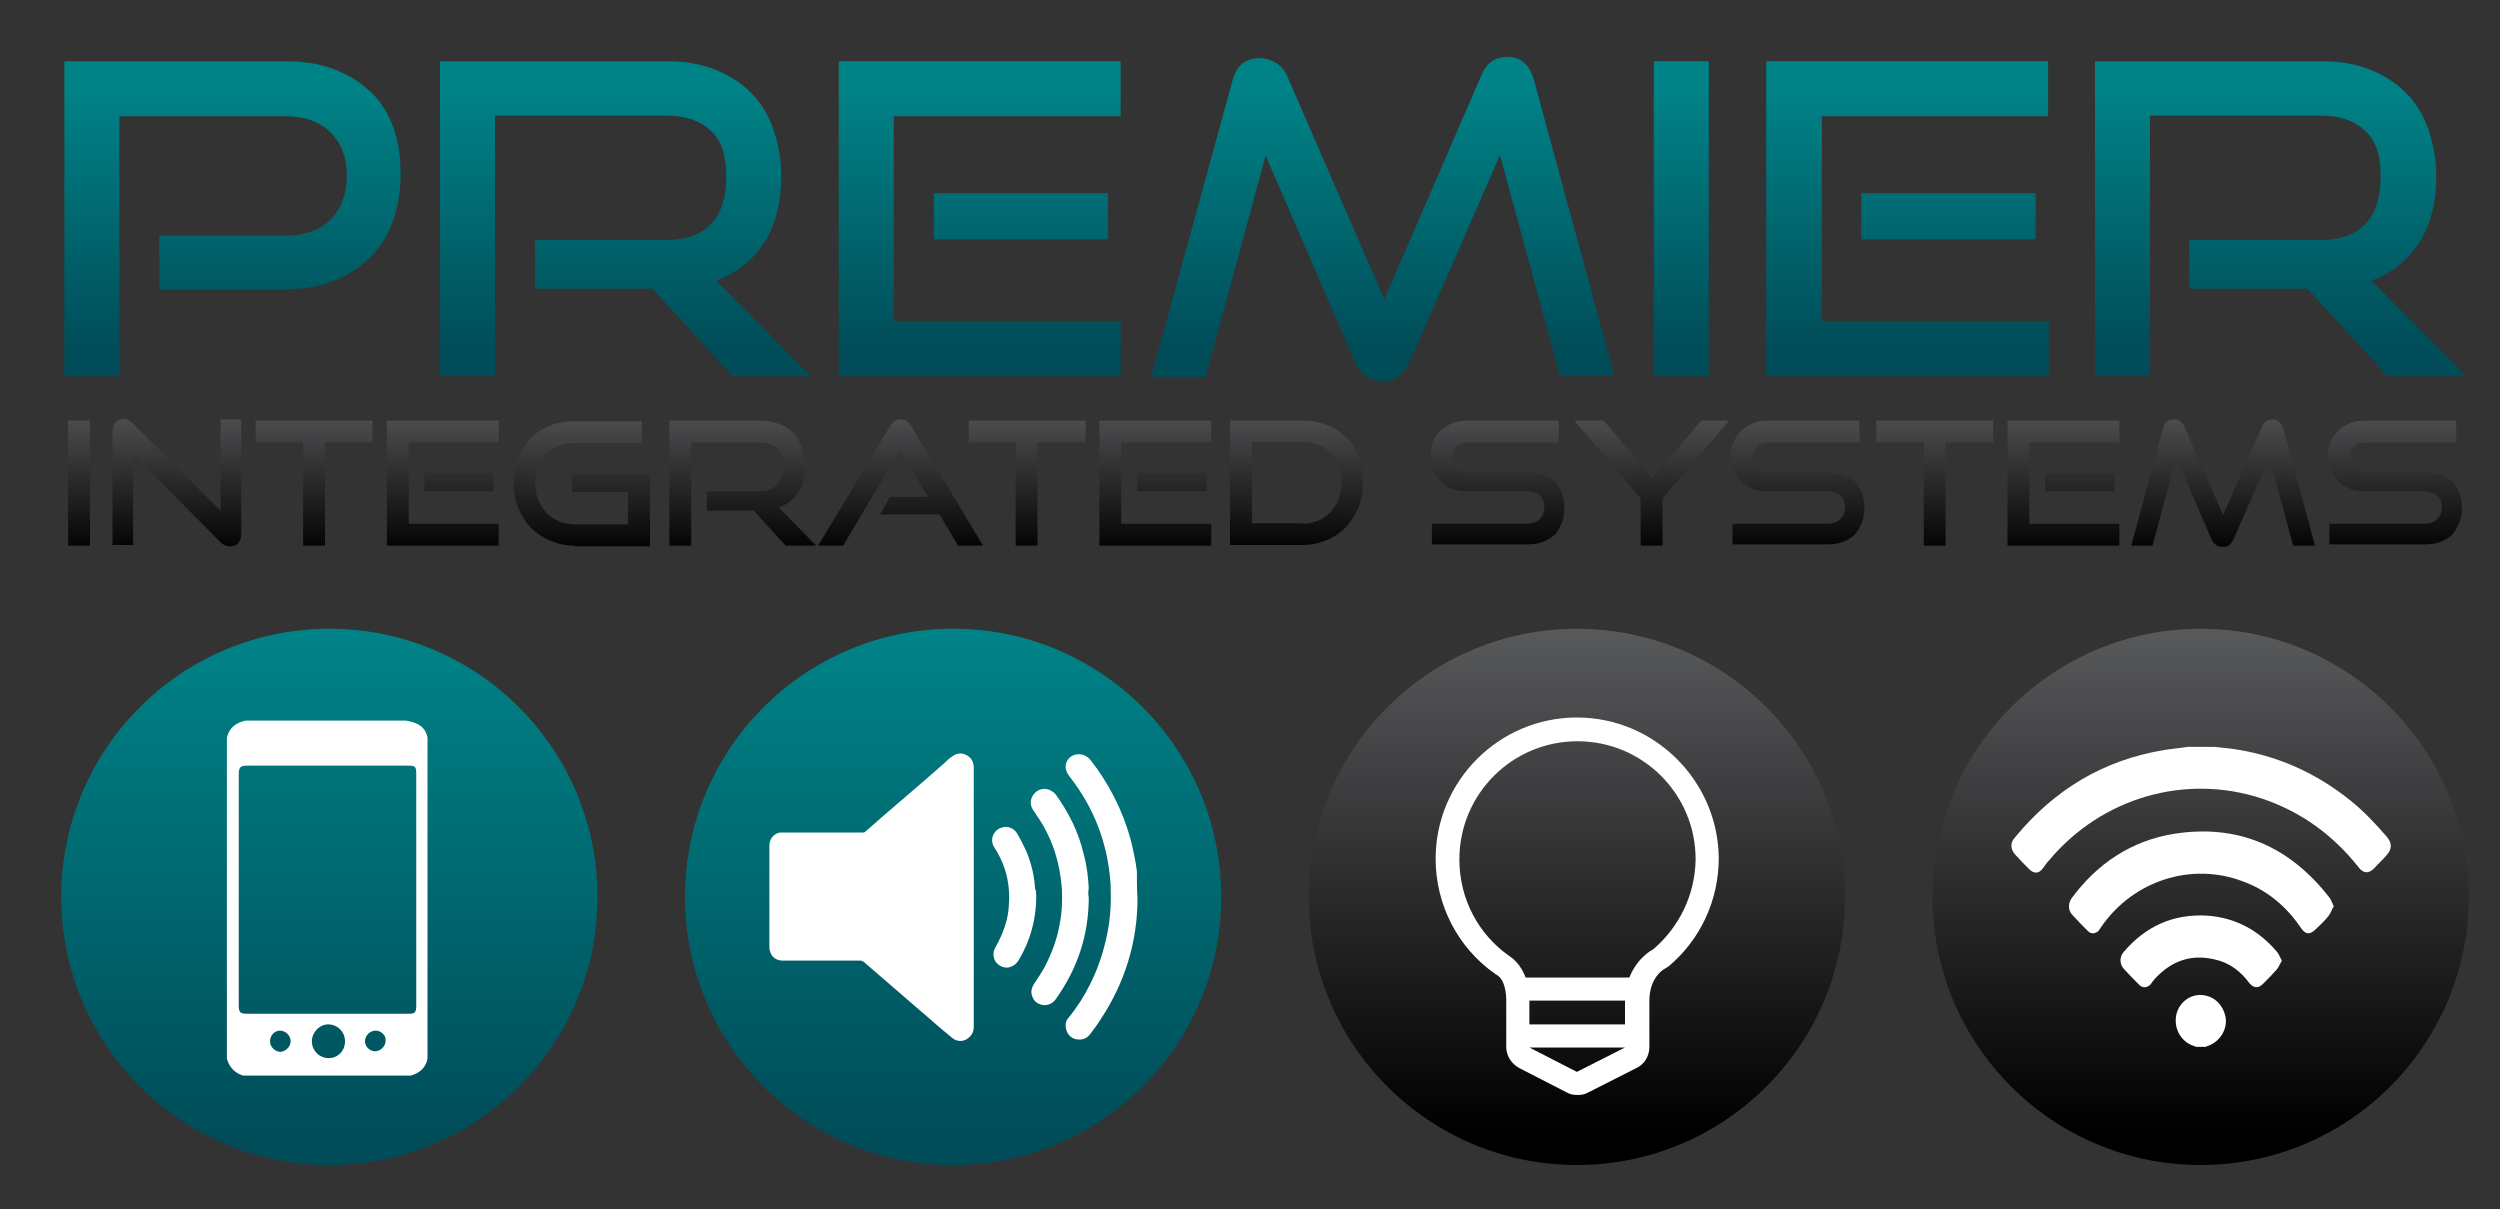 <?xml version="1.0" encoding="utf-8"?>
<!-- Generator: Adobe Illustrator 20.1.0, SVG Export Plug-In . SVG Version: 6.00 Build 0)  -->
<svg version="1.1" id="Layer_1" xmlns="http://www.w3.org/2000/svg" xmlns:xlink="http://www.w3.org/1999/xlink" x="0px" y="0px"
	 viewBox="0 0 400 193.5" style="enable-background:new 0 0 400 193.5;" xml:space="preserve">
<rect x="0" y="0" width="400" height="193.5" fill="#333333" stroke="none"/>
<style type="text/css">
	.Drop_x0020_Shadow{fill:none;}
	.Round_x0020_Corners_x0020_2_x0020_pt{fill:#FFFFFF;stroke:#231F20;stroke-miterlimit:10;}
	.Live_x0020_Reflect_x0020_X{fill:none;}
	.Bevel_x0020_Soft{fill:url(#SVGID_1_);}
	.Dusk{fill:#FFFFFF;}
	.Foliage_GS{fill:#FFDD00;}
	.Pompadour_GS{fill-rule:evenodd;clip-rule:evenodd;fill:#44ADE2;}
	.st0{fill:url(#SVGID_2_);}
	.st1{fill:url(#SVGID_3_);}
	.st2{fill:url(#SVGID_4_);}
	.st3{fill:url(#SVGID_5_);}
	.st4{fill:url(#SVGID_6_);}
	.st5{fill:url(#SVGID_7_);}
	.st6{fill:url(#SVGID_8_);}
	.st7{fill:url(#SVGID_9_);}
	.st8{fill:url(#SVGID_10_);}
	.st9{fill:url(#SVGID_11_);}
	.st10{fill:url(#SVGID_12_);}
	.st11{fill:url(#SVGID_13_);}
	.st12{fill:url(#SVGID_14_);}
	.st13{fill:url(#SVGID_15_);}
	.st14{fill:url(#SVGID_16_);}
	.st15{fill:url(#SVGID_17_);}
	.st16{fill:url(#SVGID_18_);}
	.st17{fill:url(#SVGID_19_);}
	.st18{fill:url(#SVGID_20_);}
	.st19{fill:url(#SVGID_21_);}
	.st20{fill:url(#SVGID_22_);}
	.st21{fill:url(#SVGID_23_);}
	.st22{fill:url(#SVGID_24_);}
	.st23{fill:url(#SVGID_25_);}
	.st24{fill:url(#SVGID_26_);}
	.st25{fill:url(#SVGID_27_);}
	.st26{fill:url(#SVGID_28_);}
	.st27{fill:url(#SVGID_29_);}
	.st28{fill:#FFFFFF;}
</style>
<linearGradient id="SVGID_1_" gradientUnits="userSpaceOnUse" x1="-100" y1="0" x2="-99.293" y2="0.707">
	<stop  offset="0" style="stop-color:#DEDFE3"/>
	<stop  offset="0.178" style="stop-color:#DADBDF"/>
	<stop  offset="0.361" style="stop-color:#CECFD3"/>
	<stop  offset="0.546" style="stop-color:#B9BCBF"/>
	<stop  offset="0.732" style="stop-color:#9CA0A2"/>
	<stop  offset="0.918" style="stop-color:#787D7E"/>
	<stop  offset="1" style="stop-color:#656B6C"/>
</linearGradient>
<g>
	<g>
		<linearGradient id="SVGID_2_" gradientUnits="userSpaceOnUse" x1="37.239" y1="13.74" x2="37.239" y2="55.677">
			<stop  offset="0" style="stop-color:#008387"/>
			<stop  offset="1" style="stop-color:#004D59"/>
		</linearGradient>
		<path class="st0" d="M25.5,46.2v-8.5h20.2c3.1,0,5.5-0.9,7.2-2.6c1.7-1.7,2.6-4.1,2.6-7c0-2.9-0.9-5.2-2.6-6.9
			c-1.7-1.7-4.1-2.6-7.2-2.6H19.1v41.6h-8.8V9.8h35.4c2.9,0,5.5,0.4,7.8,1.3c2.3,0.9,4.2,2.1,5.8,3.6c1.6,1.5,2.8,3.4,3.6,5.6
			c0.8,2.2,1.2,4.7,1.2,7.5c0,2.7-0.4,5.2-1.2,7.5c-0.8,2.2-2,4.2-3.6,5.8c-1.6,1.6-3.5,2.9-5.8,3.8c-2.3,0.9-4.9,1.4-7.8,1.4H25.5z
			"/>
		<linearGradient id="SVGID_3_" gradientUnits="userSpaceOnUse" x1="100.035" y1="13.74" x2="100.035" y2="55.677">
			<stop  offset="0" style="stop-color:#008387"/>
			<stop  offset="1" style="stop-color:#004D59"/>
		</linearGradient>
		<path class="st1" d="M117.2,60.2l-12.8-14H85.6v-7.8h21c3.2,0,5.6-0.9,7.2-2.6c1.6-1.7,2.4-4.2,2.4-7.6s-0.8-5.8-2.5-7.3
			c-1.7-1.6-4-2.4-7.1-2.4H79.2v41.6h-8.8V9.8h36.2c2.9,0,5.4,0.4,7.7,1.3c2.3,0.9,4.2,2.1,5.8,3.7c1.6,1.6,2.8,3.5,3.6,5.8
			c0.8,2.3,1.3,4.8,1.3,7.6c0,4.2-0.9,7.7-2.7,10.6c-1.8,2.8-4.4,4.9-7.7,6.1l15.2,15.3H117.2z"/>
		<linearGradient id="SVGID_4_" gradientUnits="userSpaceOnUse" x1="156.802" y1="13.74" x2="156.802" y2="55.677">
			<stop  offset="0" style="stop-color:#008387"/>
			<stop  offset="1" style="stop-color:#004D59"/>
		</linearGradient>
		<path class="st2" d="M134.2,60.2V9.8h45.1v8.8H143v32.8h36.3v8.8H134.2z M149.4,38.3v-7.4h27.9v7.4H149.4z"/>
		<linearGradient id="SVGID_5_" gradientUnits="userSpaceOnUse" x1="221.223" y1="13.74" x2="221.223" y2="55.677">
			<stop  offset="0" style="stop-color:#008387"/>
			<stop  offset="1" style="stop-color:#004D59"/>
		</linearGradient>
		<path class="st3" d="M249.6,60.2l-9.6-35.4l-14.3,32.8c-0.5,1.1-1.1,1.9-1.8,2.5c-0.7,0.6-1.6,0.9-2.7,0.9c-2,0-3.5-1.1-4.5-3.3
			l-14.2-32.8l-9.6,35.4h-8.7l13-47.4c0.6-2.4,2.1-3.6,4.4-3.6c0.9,0,1.8,0.3,2.6,0.8c0.8,0.5,1.4,1.2,1.8,2.2l15.5,35.6L237,12.1
			c0.8-2,2.2-3,4.2-3c2.1,0,3.5,1.2,4.2,3.6l12.9,47.4H249.6z"/>
		<linearGradient id="SVGID_6_" gradientUnits="userSpaceOnUse" x1="269.013" y1="13.74" x2="269.013" y2="55.677">
			<stop  offset="0" style="stop-color:#008387"/>
			<stop  offset="1" style="stop-color:#004D59"/>
		</linearGradient>
		<path class="st4" d="M264.6,60.2V9.8h8.8v50.4H264.6z"/>
		<linearGradient id="SVGID_7_" gradientUnits="userSpaceOnUse" x1="305.195" y1="13.74" x2="305.195" y2="55.677">
			<stop  offset="0" style="stop-color:#008387"/>
			<stop  offset="1" style="stop-color:#004D59"/>
		</linearGradient>
		<path class="st5" d="M282.6,60.2V9.8h45.1v8.8h-36.2v32.8h36.3v8.8H282.6z M297.8,38.3v-7.4h27.9v7.4H297.8z"/>
		<linearGradient id="SVGID_8_" gradientUnits="userSpaceOnUse" x1="364.867" y1="13.74" x2="364.867" y2="55.677">
			<stop  offset="0" style="stop-color:#008387"/>
			<stop  offset="1" style="stop-color:#004D59"/>
		</linearGradient>
		<path class="st6" d="M382,60.2l-12.8-14h-18.9v-7.8h21c3.2,0,5.6-0.9,7.2-2.6c1.6-1.7,2.4-4.2,2.4-7.6s-0.8-5.8-2.5-7.3
			c-1.7-1.6-4-2.4-7.1-2.4H344v41.6h-8.8V9.8h36.2c2.9,0,5.4,0.4,7.7,1.3c2.3,0.9,4.2,2.1,5.8,3.7c1.6,1.6,2.8,3.5,3.6,5.8
			c0.8,2.3,1.3,4.8,1.3,7.6c0,4.2-0.9,7.7-2.7,10.6c-1.8,2.8-4.4,4.9-7.7,6.1l15.2,15.3H382z"/>
	</g>
	<g>
		<linearGradient id="SVGID_9_" gradientUnits="userSpaceOnUse" x1="12.661" y1="63.501" x2="12.661" y2="88.808">
			<stop  offset="0" style="stop-color:#58595B"/>
			<stop  offset="1" style="stop-color:#000000"/>
		</linearGradient>
		<path class="st7" d="M10.9,87.3v-20h3.5v20H10.9z"/>
		<linearGradient id="SVGID_10_" gradientUnits="userSpaceOnUse" x1="28.334" y1="63.501" x2="28.334" y2="88.808">
			<stop  offset="0" style="stop-color:#58595B"/>
			<stop  offset="1" style="stop-color:#000000"/>
		</linearGradient>
		<path class="st8" d="M21.3,72.6v14.6H18V69.1c0-0.6,0.2-1.2,0.5-1.5c0.3-0.4,0.8-0.6,1.3-0.6c0.3,0,0.5,0.1,0.7,0.2
			c0.2,0.1,0.5,0.3,0.7,0.5l14.1,14V67.1h3.3v18.3c0,0.7-0.2,1.2-0.5,1.5c-0.3,0.4-0.7,0.5-1.3,0.5c-0.6,0-1.1-0.2-1.6-0.7
			L21.3,72.6z"/>
		<linearGradient id="SVGID_11_" gradientUnits="userSpaceOnUse" x1="50.223" y1="63.501" x2="50.223" y2="88.808">
			<stop  offset="0" style="stop-color:#58595B"/>
			<stop  offset="1" style="stop-color:#000000"/>
		</linearGradient>
		<path class="st9" d="M48.5,87.3V70.8h-7.6v-3.5h18.7v3.5H52v16.5H48.5z"/>
		<linearGradient id="SVGID_12_" gradientUnits="userSpaceOnUse" x1="70.821" y1="63.501" x2="70.821" y2="88.808">
			<stop  offset="0" style="stop-color:#58595B"/>
			<stop  offset="1" style="stop-color:#000000"/>
		</linearGradient>
		<path class="st10" d="M61.9,87.3v-20h17.9v3.5H65.4v13h14.4v3.5H61.9z M67.9,78.6v-2.9H79v2.9H67.9z"/>
		<linearGradient id="SVGID_13_" gradientUnits="userSpaceOnUse" x1="93.04" y1="63.501" x2="93.04" y2="88.808">
			<stop  offset="0" style="stop-color:#58595B"/>
			<stop  offset="1" style="stop-color:#000000"/>
		</linearGradient>
		<path class="st11" d="M91.9,87.3c-1.4,0-2.7-0.3-3.9-0.8c-1.2-0.5-2.2-1.2-3.1-2.1c-0.9-0.9-1.5-2-2-3.2c-0.5-1.2-0.7-2.6-0.7-4
			c0-1.5,0.2-2.8,0.7-4s1.2-2.2,2-3.1c0.9-0.9,1.9-1.5,3.1-2c1.2-0.5,2.5-0.7,3.9-0.7h10.8v3.5H91.9c-0.9,0-1.7,0.2-2.5,0.5
			c-0.8,0.3-1.4,0.8-2,1.3c-0.5,0.6-1,1.2-1.3,2c-0.3,0.8-0.5,1.7-0.5,2.6c0,0.9,0.2,1.8,0.5,2.6c0.3,0.8,0.7,1.5,1.3,2.1
			c0.5,0.6,1.2,1,2,1.4c0.8,0.3,1.6,0.5,2.5,0.5h8.6v-5.2h-9v-2.9h12.5v11.6H91.9z"/>
		<linearGradient id="SVGID_14_" gradientUnits="userSpaceOnUse" x1="118.914" y1="63.501" x2="118.914" y2="88.808">
			<stop  offset="0" style="stop-color:#58595B"/>
			<stop  offset="1" style="stop-color:#000000"/>
		</linearGradient>
		<path class="st12" d="M125.7,87.3l-5.1-5.6h-7.5v-3.1h8.3c1.3,0,2.2-0.3,2.9-1c0.6-0.7,1-1.7,1-3c0-1.3-0.3-2.3-1-2.9
			c-0.7-0.6-1.6-0.9-2.8-0.9h-10.9v16.5h-3.5v-20h14.4c1.1,0,2.2,0.2,3.1,0.5c0.9,0.3,1.7,0.8,2.3,1.5c0.6,0.6,1.1,1.4,1.4,2.3
			c0.3,0.9,0.5,1.9,0.5,3c0,1.7-0.4,3.1-1.1,4.2c-0.7,1.1-1.7,1.9-3.1,2.4l6,6.1H125.7z"/>
		<linearGradient id="SVGID_15_" gradientUnits="userSpaceOnUse" x1="144.338" y1="63.501" x2="144.338" y2="88.808">
			<stop  offset="0" style="stop-color:#58595B"/>
			<stop  offset="1" style="stop-color:#000000"/>
		</linearGradient>
		<path class="st13" d="M153.3,87.3l-3-5h-9.5l1.6-2.8h6.1l-4.5-7.5l-9.1,15.3h-4l11.5-19.1c0.2-0.3,0.4-0.6,0.7-0.8
			c0.3-0.2,0.6-0.3,1-0.3c0.4,0,0.7,0.1,1,0.3c0.3,0.2,0.5,0.5,0.7,0.8l11.5,19.1H153.3z"/>
		<linearGradient id="SVGID_16_" gradientUnits="userSpaceOnUse" x1="164.29" y1="63.501" x2="164.29" y2="88.808">
			<stop  offset="0" style="stop-color:#58595B"/>
			<stop  offset="1" style="stop-color:#000000"/>
		</linearGradient>
		<path class="st14" d="M162.5,87.3V70.8H155v-3.5h18.7v3.5H166v16.5H162.5z"/>
		<linearGradient id="SVGID_17_" gradientUnits="userSpaceOnUse" x1="184.885" y1="63.501" x2="184.885" y2="88.808">
			<stop  offset="0" style="stop-color:#58595B"/>
			<stop  offset="1" style="stop-color:#000000"/>
		</linearGradient>
		<path class="st15" d="M175.9,87.3v-20h17.9v3.5h-14.4v13h14.4v3.5H175.9z M182,78.6v-2.9H193v2.9H182z"/>
		<linearGradient id="SVGID_18_" gradientUnits="userSpaceOnUse" x1="207.463" y1="63.501" x2="207.463" y2="88.808">
			<stop  offset="0" style="stop-color:#58595B"/>
			<stop  offset="1" style="stop-color:#000000"/>
		</linearGradient>
		<path class="st16" d="M196.8,87.3v-20h11.6c1.4,0,2.7,0.2,3.9,0.7c1.2,0.5,2.2,1.1,3.1,2c0.9,0.9,1.5,1.9,2,3.1
			c0.5,1.2,0.7,2.5,0.7,4c0,1.4-0.2,2.8-0.7,4c-0.5,1.2-1.2,2.3-2,3.2c-0.9,0.9-1.9,1.6-3.1,2.1c-1.2,0.5-2.5,0.8-3.9,0.8H196.8z
			 M208.4,83.8c0.9,0,1.7-0.2,2.5-0.5c0.8-0.3,1.4-0.8,2-1.4c0.6-0.6,1-1.3,1.3-2.1c0.3-0.8,0.5-1.7,0.5-2.6c0-0.9-0.2-1.8-0.5-2.6
			c-0.3-0.8-0.7-1.5-1.3-2.1c-0.6-0.6-1.2-1-2-1.3c-0.8-0.3-1.6-0.5-2.5-0.5h-8.1v13H208.4z"/>
		<linearGradient id="SVGID_19_" gradientUnits="userSpaceOnUse" x1="239.499" y1="63.501" x2="239.499" y2="88.808">
			<stop  offset="0" style="stop-color:#58595B"/>
			<stop  offset="1" style="stop-color:#000000"/>
		</linearGradient>
		<path class="st17" d="M229.1,87.3v-3.5h15c0.9,0,1.7-0.2,2.2-0.7c0.5-0.5,0.8-1.1,0.8-1.9c0-0.9-0.3-1.5-0.8-2
			c-0.5-0.4-1.2-0.6-2.2-0.6h-9.2c-0.9,0-1.8-0.1-2.5-0.4c-0.8-0.3-1.4-0.7-1.9-1.2c-0.5-0.5-0.9-1.1-1.2-1.8
			c-0.3-0.7-0.4-1.5-0.4-2.3c0-0.8,0.1-1.6,0.4-2.2c0.3-0.7,0.7-1.3,1.2-1.8c0.5-0.5,1.2-0.9,1.9-1.2c0.8-0.3,1.6-0.4,2.6-0.4h14.4
			v3.5h-14.4c-0.8,0-1.5,0.2-1.9,0.6c-0.4,0.4-0.6,1-0.6,1.8c0,0.8,0.2,1.4,0.7,1.8c0.4,0.4,1.1,0.6,1.8,0.6h9.1
			c2.1,0,3.6,0.5,4.6,1.4c1,1,1.6,2.4,1.6,4.3c0,0.8-0.1,1.6-0.4,2.3c-0.3,0.7-0.6,1.3-1.1,1.9c-0.5,0.5-1.2,0.9-1.9,1.2
			c-0.8,0.3-1.7,0.4-2.7,0.4H229.1z"/>
		<linearGradient id="SVGID_20_" gradientUnits="userSpaceOnUse" x1="264.261" y1="63.501" x2="264.261" y2="88.808">
			<stop  offset="0" style="stop-color:#58595B"/>
			<stop  offset="1" style="stop-color:#000000"/>
		</linearGradient>
		<path class="st18" d="M262.5,87.3v-7.6l-10.6-12.4h4.7l7.8,9.2l7.8-9.2h4.5L266,79.7v7.6H262.5z"/>
		<linearGradient id="SVGID_21_" gradientUnits="userSpaceOnUse" x1="287.622" y1="63.501" x2="287.622" y2="88.808">
			<stop  offset="0" style="stop-color:#58595B"/>
			<stop  offset="1" style="stop-color:#000000"/>
		</linearGradient>
		<path class="st19" d="M277.2,87.3v-3.5h15c0.9,0,1.7-0.2,2.2-0.7c0.5-0.5,0.8-1.1,0.8-1.9c0-0.9-0.3-1.5-0.8-2
			c-0.5-0.4-1.2-0.6-2.2-0.6H283c-0.9,0-1.8-0.1-2.5-0.4c-0.8-0.3-1.4-0.7-1.9-1.2c-0.5-0.5-0.9-1.1-1.2-1.8
			c-0.3-0.7-0.4-1.5-0.4-2.3c0-0.8,0.1-1.6,0.4-2.2c0.3-0.7,0.7-1.3,1.2-1.8c0.5-0.5,1.2-0.9,1.9-1.2c0.8-0.3,1.6-0.4,2.6-0.4h14.4
			v3.5H283c-0.8,0-1.5,0.2-1.9,0.6c-0.4,0.4-0.6,1-0.6,1.8c0,0.8,0.2,1.4,0.7,1.8c0.4,0.4,1.1,0.6,1.8,0.6h9.1
			c2.1,0,3.6,0.5,4.6,1.4c1,1,1.6,2.4,1.6,4.3c0,0.8-0.1,1.6-0.4,2.3c-0.3,0.7-0.6,1.3-1.1,1.9c-0.5,0.5-1.2,0.9-1.9,1.2
			c-0.8,0.3-1.7,0.4-2.7,0.4H277.2z"/>
		<linearGradient id="SVGID_22_" gradientUnits="userSpaceOnUse" x1="309.538" y1="63.501" x2="309.538" y2="88.808">
			<stop  offset="0" style="stop-color:#58595B"/>
			<stop  offset="1" style="stop-color:#000000"/>
		</linearGradient>
		<path class="st20" d="M307.8,87.3V70.8h-7.6v-3.5h18.7v3.5h-7.6v16.5H307.8z"/>
		<linearGradient id="SVGID_23_" gradientUnits="userSpaceOnUse" x1="330.136" y1="63.501" x2="330.136" y2="88.808">
			<stop  offset="0" style="stop-color:#58595B"/>
			<stop  offset="1" style="stop-color:#000000"/>
		</linearGradient>
		<path class="st21" d="M321.2,87.3v-20h17.9v3.5h-14.4v13h14.4v3.5H321.2z M327.2,78.6v-2.9h11.1v2.9H327.2z"/>
		<linearGradient id="SVGID_24_" gradientUnits="userSpaceOnUse" x1="355.695" y1="63.501" x2="355.695" y2="88.808">
			<stop  offset="0" style="stop-color:#58595B"/>
			<stop  offset="1" style="stop-color:#000000"/>
		</linearGradient>
		<path class="st22" d="M366.9,87.3l-3.8-14.1l-5.7,13c-0.2,0.4-0.4,0.7-0.7,1c-0.3,0.2-0.6,0.3-1.1,0.3c-0.8,0-1.4-0.4-1.8-1.3
			l-5.6-13l-3.8,14.1H341l5.1-18.8c0.2-1,0.8-1.4,1.7-1.4c0.4,0,0.7,0.1,1,0.3c0.3,0.2,0.6,0.5,0.7,0.9l6.2,14.1l6.2-14.1
			c0.3-0.8,0.9-1.2,1.7-1.2c0.8,0,1.4,0.5,1.7,1.4l5.1,18.8H366.9z"/>
		<linearGradient id="SVGID_25_" gradientUnits="userSpaceOnUse" x1="383.153" y1="63.501" x2="383.153" y2="88.808">
			<stop  offset="0" style="stop-color:#58595B"/>
			<stop  offset="1" style="stop-color:#000000"/>
		</linearGradient>
		<path class="st23" d="M372.7,87.3v-3.5h15c0.9,0,1.7-0.2,2.2-0.7c0.5-0.5,0.8-1.1,0.8-1.9c0-0.9-0.3-1.5-0.8-2
			c-0.5-0.4-1.2-0.6-2.2-0.6h-9.2c-0.9,0-1.8-0.1-2.5-0.4c-0.8-0.3-1.4-0.7-1.9-1.2c-0.5-0.5-0.9-1.1-1.2-1.8
			c-0.3-0.7-0.4-1.5-0.4-2.3c0-0.8,0.1-1.6,0.4-2.2c0.3-0.7,0.7-1.3,1.2-1.8c0.5-0.5,1.2-0.9,1.9-1.2c0.8-0.3,1.6-0.4,2.6-0.4h14.4
			v3.5h-14.4c-0.8,0-1.5,0.2-1.9,0.6c-0.4,0.4-0.6,1-0.6,1.8c0,0.8,0.2,1.4,0.7,1.8c0.4,0.4,1.1,0.6,1.8,0.6h9.1
			c2.1,0,3.6,0.5,4.6,1.4c1,1,1.6,2.4,1.6,4.3c0,0.8-0.1,1.6-0.4,2.3c-0.3,0.7-0.6,1.3-1.1,1.9c-0.5,0.5-1.2,0.9-1.9,1.2
			s-1.7,0.4-2.7,0.4H372.7z"/>
	</g>
	<linearGradient id="SVGID_26_" gradientUnits="userSpaceOnUse" x1="52.688" y1="100.933" x2="52.688" y2="181.171">
		<stop  offset="0" style="stop-color:#008387"/>
		<stop  offset="1" style="stop-color:#004D59"/>
	</linearGradient>
	<circle class="st24" cx="52.7" cy="143.5" r="42.9"/>
	<linearGradient id="SVGID_27_" gradientUnits="userSpaceOnUse" x1="152.498" y1="100.933" x2="152.498" y2="181.171">
		<stop  offset="0" style="stop-color:#008387"/>
		<stop  offset="1" style="stop-color:#004D59"/>
	</linearGradient>
	<circle class="st25" cx="152.5" cy="143.5" r="42.9"/>
	<linearGradient id="SVGID_28_" gradientUnits="userSpaceOnUse" x1="252.309" y1="100.933" x2="252.309" y2="181.171">
		<stop  offset="0" style="stop-color:#58595B"/>
		<stop  offset="1" style="stop-color:#000000"/>
	</linearGradient>
	<circle class="st26" cx="252.3" cy="143.5" r="42.9"/>
	<linearGradient id="SVGID_29_" gradientUnits="userSpaceOnUse" x1="352.119" y1="100.933" x2="352.119" y2="181.171">
		<stop  offset="0" style="stop-color:#58595B"/>
		<stop  offset="1" style="stop-color:#000000"/>
	</linearGradient>
	<circle class="st27" cx="352.1" cy="143.5" r="42.9"/>
	<path class="st28" d="M252.3,114.8c-12.5,0-22.6,10.2-22.6,22.6c0,7.3,3.5,14.2,9.5,18.4l0.3,0.2c1.4,0.8,1.5,3.4,1.5,3.9l0,0.2
		v7.4c0,1.4,0.8,2.7,2.1,3.4l7.6,3.9c0.5,0.3,1.1,0.4,1.7,0.4c0.6,0,1.2-0.1,1.7-0.4l7.7-3.9c1.3-0.6,2.1-1.9,2.1-3.4v-7.4
		c0-3.7,2.3-5,2.3-5l0.8-0.5c5.1-4.3,8-10.6,8-17.3C274.9,125,264.8,114.8,252.3,114.8z M252.3,171.5l-7.6-3.9H260L252.3,171.5z
		 M260,160.3v3.6h-15.3v-3.7v-0.1H260L260,160.3z M264.5,151.9c0,0-2.5,1.2-3.8,4.5h-16.6c-0.5-1.3-1.3-2.6-2.7-3.5
		c-4.8-3.4-7.9-9-7.9-15.4c0-10.4,8.4-18.9,18.9-18.9c10.4,0,18.9,8.4,18.9,18.9C271.2,143.3,268.6,148.4,264.5,151.9z"/>
	<g>
		<path class="st28" d="M354.3,119.5c0.9,0.1,1.9,0.2,2.8,0.3c7.1,1,13.4,3.8,19,8.3c2.1,1.7,4,3.7,5.8,5.8c0.9,1.1,0.8,2-0.1,3
			c-0.6,0.7-1.3,1.3-1.9,2c-0.9,0.9-1.7,0.9-2.5-0.1c-4.1-5.2-9.2-8.9-15.4-11c-12.3-4.1-25.7-0.2-34.1,9.8
			c-0.4,0.4-0.7,0.9-1.1,1.4c-0.6,0.8-1.4,0.8-2.1,0.1c-0.8-0.8-1.6-1.6-2.3-2.4c-0.7-0.8-0.8-1.8-0.1-2.6
			c6.3-7.7,14.2-12.5,24-14.1c1.2-0.2,2.5-0.3,3.7-0.5C351.4,119.5,352.8,119.5,354.3,119.5z"/>
		<path class="st28" d="M351.4,167.5c-0.3-0.1-0.5-0.2-0.8-0.3c-1.8-0.8-2.8-2.8-2.4-4.8c0.4-1.9,2.1-3.3,4-3.2
			c2,0.1,3.5,1.5,3.9,3.6c0.3,1.9-0.9,3.8-2.7,4.5c-0.2,0.1-0.4,0.1-0.5,0.2C352.4,167.5,351.9,167.5,351.4,167.5z"/>
		<path class="st28" d="M373.4,145c-0.3,0.5-0.5,1.1-0.8,1.5c-0.6,0.8-1.3,1.4-2,2.1c-1,1-1.7,1-2.5-0.2c-2.3-3.4-5.4-6-9.3-7.4
			c-8.2-3.1-17.5-0.1-22.6,7.3c-0.1,0.2-0.3,0.4-0.4,0.6c-0.5,0.5-1.2,0.6-1.7,0.1c-0.9-0.9-1.8-1.8-2.6-2.7
			c-0.6-0.7-0.6-1.7-0.1-2.5c4.1-5.6,9.6-9.3,16.5-10.4c10.3-1.6,18.5,2.1,24.8,10.2C373,144,373.1,144.4,373.4,145z"/>
		<path class="st28" d="M365.1,153.7c-0.3,0.5-0.5,1-0.8,1.4c-0.7,0.8-1.5,1.6-2.2,2.3c-0.8,0.8-1.5,0.7-2.2-0.1
			c-1.4-1.9-3.2-3.3-5.6-3.8c-3.8-0.9-7,0.3-9.6,3.2c-0.2,0.2-0.4,0.5-0.6,0.8c-0.6,0.6-1.3,0.6-1.8,0.1c-0.8-0.8-1.7-1.7-2.5-2.6
			c-0.7-0.8-0.7-1.9,0-2.7c3.5-4.1,7.9-6.1,13.3-5.8c4.6,0.3,8.4,2.4,11.3,5.9C364.7,152.8,364.8,153.2,365.1,153.7z"/>
	</g>
	<path class="st28" d="M36.3,169.4c0-17.1,0-34.3,0-51.4c0.4-1.6,1.5-2.4,3-2.7c8.6,0,17.1,0,25.7,0c1.6,0.3,3,0.8,3.4,2.7
		c0,17.1,0,34.3,0,51.4c-0.3,1.5-1.3,2.3-2.7,2.7c-8.9,0-17.9,0-26.8,0C37.6,171.7,36.7,170.8,36.3,169.4z M66.6,142.3
		c0-6.2,0-12.4,0-18.5c0-1.2-0.2-1.3-1.3-1.3c-8.6,0-17.1,0-25.7,0c-1.1,0-1.4,0.2-1.4,1.4c0,12.3,0,24.6,0,36.9
		c0,1.2,0.2,1.4,1.4,1.4c8.5,0,17.1,0,25.6,0c1.2,0,1.4-0.1,1.4-1.4C66.6,154.6,66.6,148.5,66.6,142.3z M49.9,166.6
		c0,1.5,1.2,2.7,2.7,2.7c1.5,0,2.6-1.2,2.6-2.7c0-1.5-1.2-2.7-2.7-2.7C51.1,163.9,49.9,165.2,49.9,166.6z M60.1,164.9
		c-0.9,0-1.7,0.8-1.7,1.7c0,0.9,0.8,1.6,1.6,1.6c0.9,0,1.7-0.8,1.7-1.7C61.8,165.7,61,164.9,60.1,164.9z M46.5,166.6
		c0-0.9-0.8-1.7-1.7-1.7c-0.9,0-1.6,0.8-1.6,1.7c0,0.9,0.8,1.7,1.7,1.7C45.7,168.2,46.5,167.5,46.5,166.6z"/>
	<g>
		<path class="st28" d="M182,143.7c0,7-2,13.5-5.9,19.4c-0.5,0.8-1.1,1.6-1.7,2.4c-0.6,0.8-1.6,1-2.5,0.7c-0.9-0.3-1.4-1.2-1.4-2.2
			c0-0.5,0.2-0.9,0.5-1.2c1.3-1.6,2.4-3.3,3.3-5.1c1.4-2.7,2.3-5.5,2.9-8.5c0.5-2.5,0.6-5,0.5-7.6c-0.4-6.5-2.6-12.3-6.6-17.4
			c-0.3-0.4-0.5-0.8-0.6-1.3c-0.1-1.1,0.7-2.1,1.8-2.2c0.9-0.1,1.5,0.2,2.1,0.8c3,3.8,5.2,8.1,6.5,12.8c0.4,1.7,0.8,3.4,1,5.1
			C181.9,140.8,181.9,142.2,182,143.7z"/>
		<g>
			<path class="st28" d="M155.8,143.5c0,6.9,0,13.8,0,20.8c0,0.7-0.3,1.4-0.9,1.8c-0.7,0.6-1.8,0.6-2.5,0c-0.6-0.5-1.1-0.9-1.7-1.4
				c-4.2-3.6-8.3-7.2-12.5-10.8c-0.2-0.1-0.3-0.2-0.5-0.2c-4.1,0-8.3,0-12.4,0c-0.8,0-1.5-0.3-1.9-1c-0.2-0.4-0.3-0.8-0.3-1.2
				c0-5.4,0-10.8,0-16.2c0-1.1,0.7-1.9,1.7-2.1c0.2,0,0.4,0,0.6,0c4.2,0,8.5,0,12.7,0c0.1,0,0.2,0,0.3-0.1c4.2-3.7,8.5-7.3,12.7-11
				c0.4-0.4,0.8-0.8,1.3-1.1c0.7-0.5,1.4-0.6,2.2-0.2c0.8,0.4,1.1,1,1.2,1.8c0,0.1,0,0.2,0,0.3C155.8,129.7,155.8,136.6,155.8,143.5
				z"/>
			<path class="st28" d="M174.2,143.6c0,6-1.8,11.4-5.3,16.3c-0.5,0.7-1.3,1-2.1,0.9c-0.9-0.2-1.5-0.7-1.7-1.6
				c-0.2-0.6,0-1.2,0.3-1.7c0.6-0.9,1.2-1.8,1.7-2.7c1.1-2.1,2-4.4,2.4-6.7c0.4-1.9,0.5-3.9,0.4-5.9c-0.3-4-1.4-7.7-3.6-11.1
				c-0.3-0.5-0.7-1-1-1.5c-0.7-1-0.4-2.3,0.6-3c1-0.7,2.2-0.4,3,0.5c2.1,2.9,3.7,6.1,4.5,9.6c0.5,1.8,0.7,3.6,0.8,5.4
				C174.1,142.7,174.1,143.1,174.2,143.6C174.1,143.6,174.1,143.6,174.2,143.6z"/>
			<path class="st28" d="M165.8,143.4c0,3.8-1,7.2-2.8,10.2c-0.3,0.5-0.7,0.9-1.3,1.1c-0.8,0.3-1.7,0-2.3-0.7
				c-0.5-0.6-0.6-1.6-0.2-2.3c0.4-0.7,0.8-1.5,1.1-2.2c0.6-1.4,1-2.9,1.1-4.4c0.3-3.4-0.4-6.6-2.3-9.5c-0.8-1.2-0.2-2.8,1.2-3.2
				c0.9-0.3,1.9,0.1,2.4,0.9c0.6,1,1.1,2,1.6,3.1c0.7,1.8,1.2,3.7,1.3,5.7C165.8,142.6,165.8,143.1,165.8,143.4z"/>
		</g>
	</g>
</g>
</svg>
